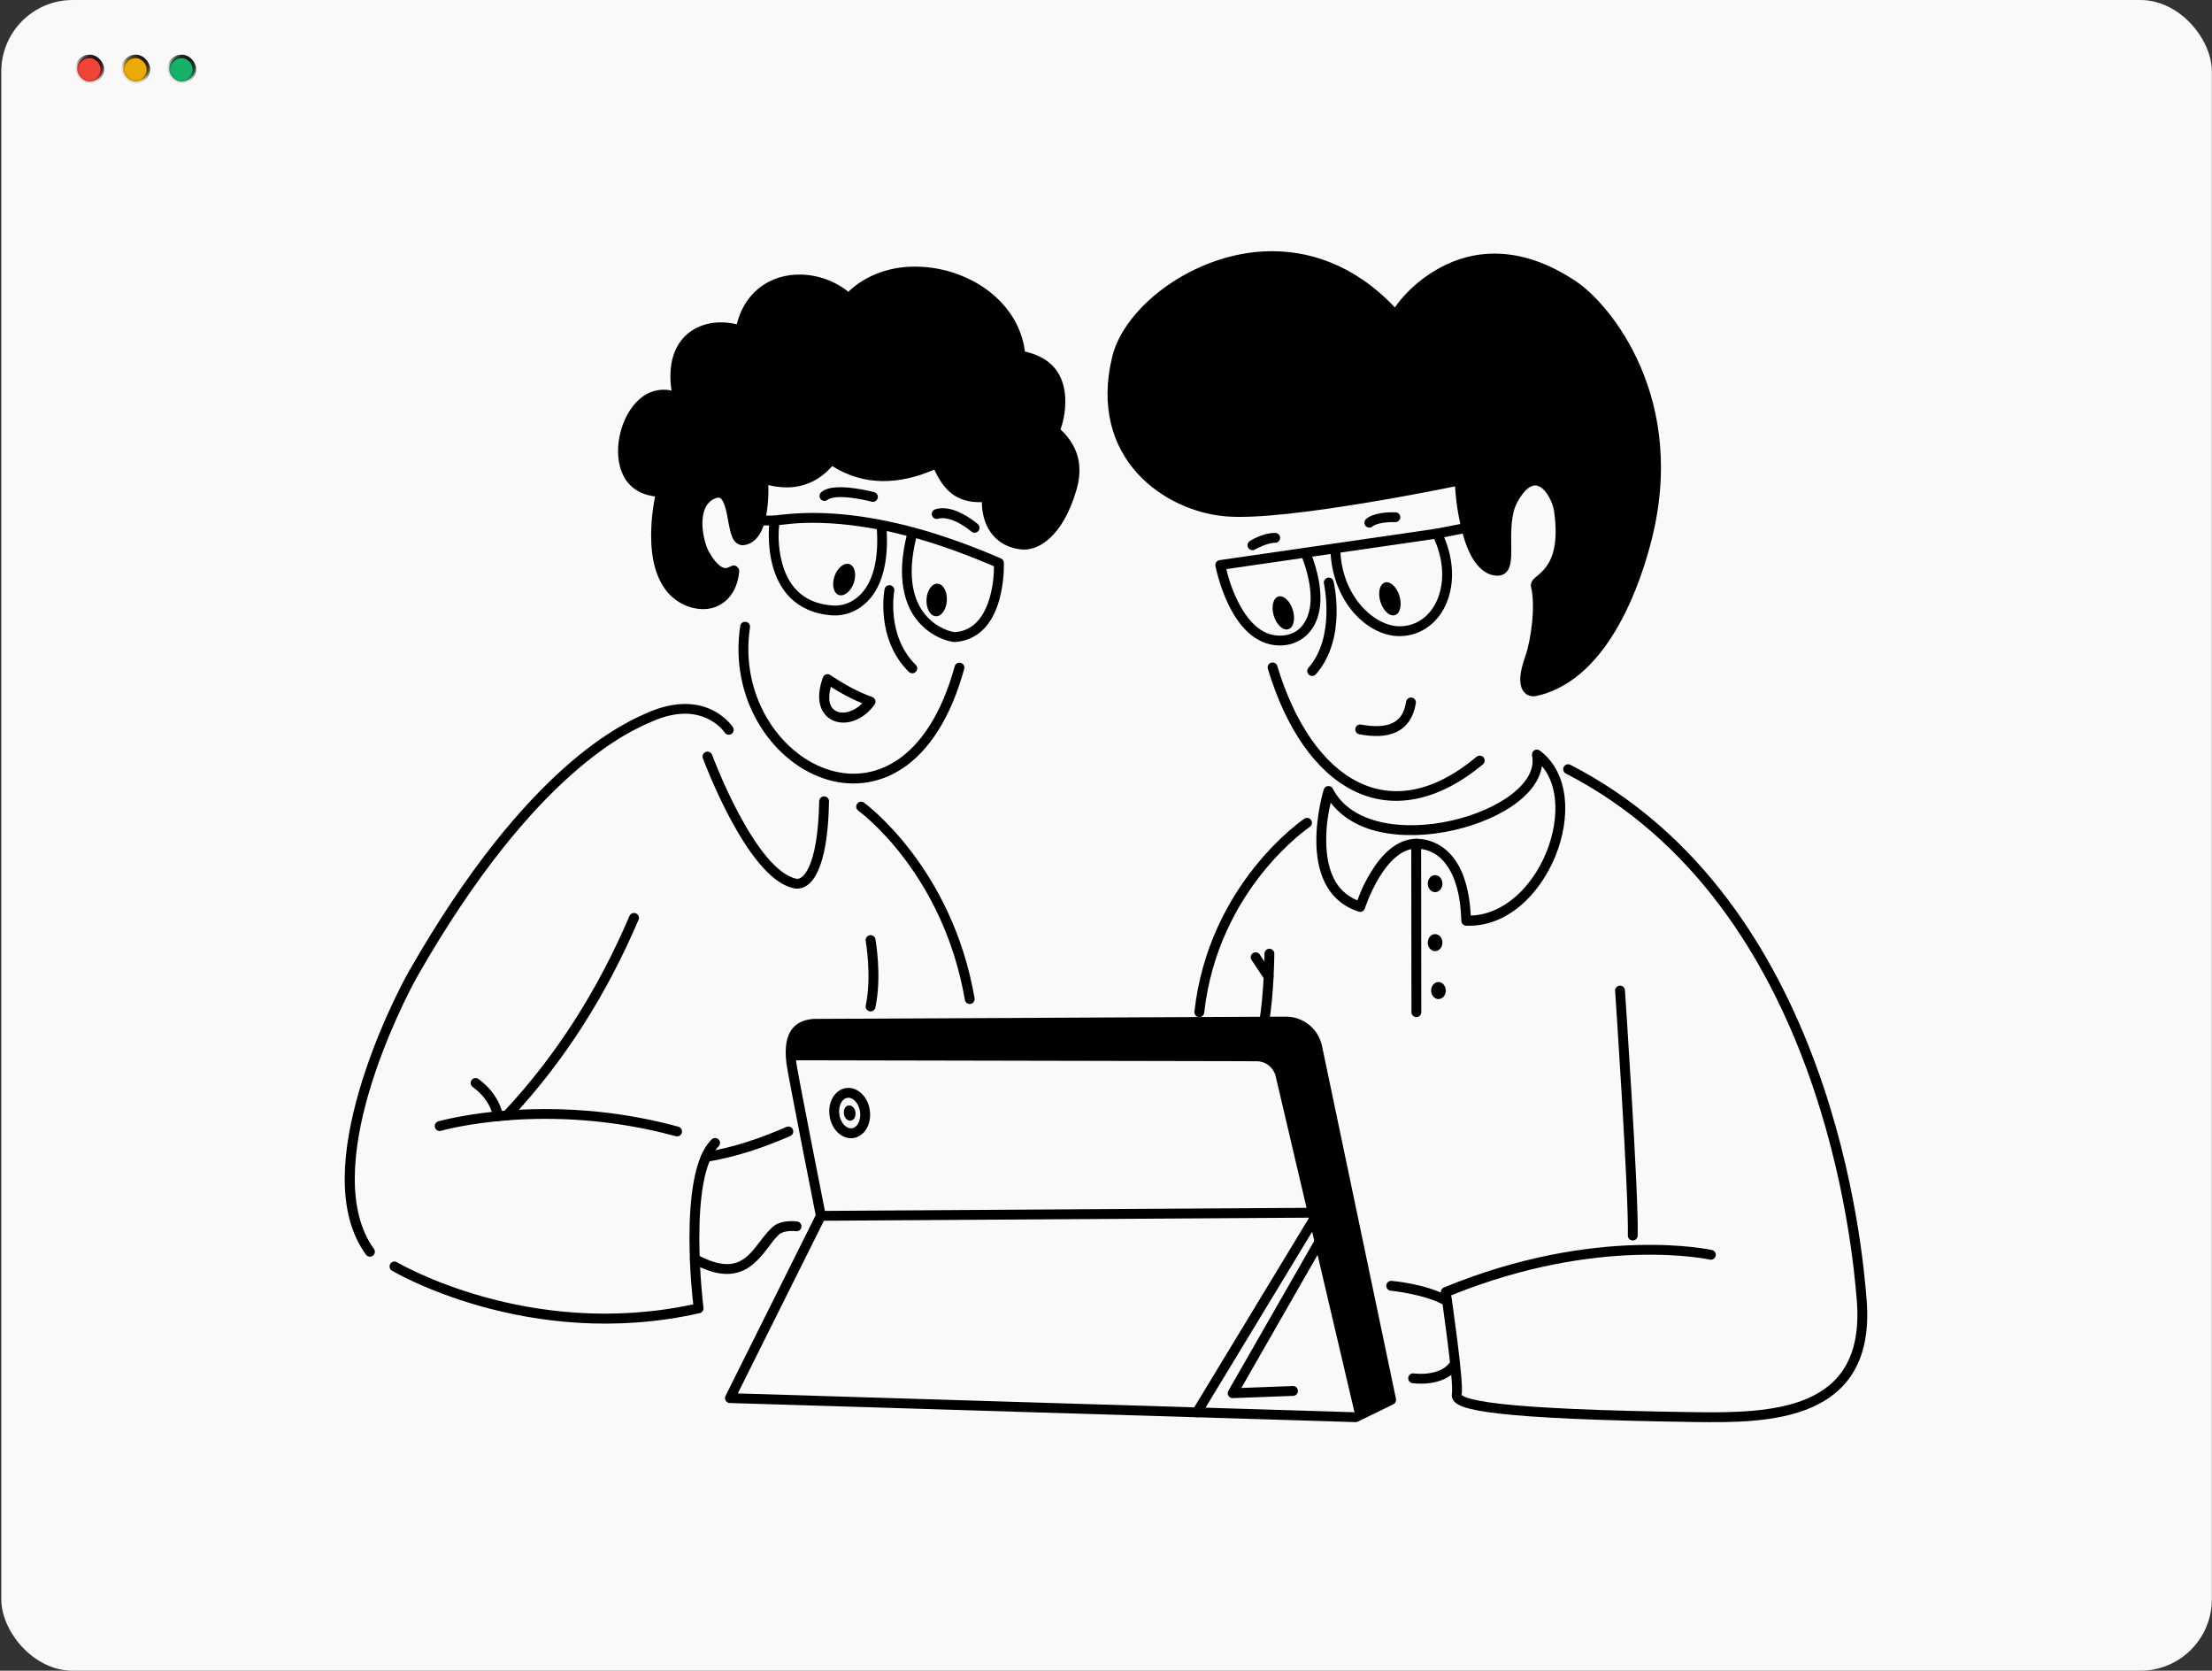 <svg width="641" height="484" viewBox="0 0 641 484" fill="none" xmlns="http://www.w3.org/2000/svg">
<rect x="0" y="0" width="641" height="484" fill="#333333" stroke="none"/>
<rect x="0.373" width="640.588" height="484" rx="20.706" fill="#F9F9F9"/>
<g clip-path="url(#clip0_669_2154)">
<path d="M258.005 169.547C257.821 169.512 257.632 169.513 257.448 169.551C257.265 169.589 257.09 169.663 256.935 169.768C256.78 169.873 256.648 170.008 256.545 170.165C256.442 170.321 256.37 170.496 256.335 170.68C256.335 170.68 253.538 184.964 263.366 194.639C263.636 194.905 264 195.052 264.379 195.049C264.757 195.046 265.118 194.892 265.383 194.622C265.649 194.352 265.796 193.988 265.793 193.61C265.789 193.232 265.636 192.87 265.366 192.605C256.743 184.115 259.138 171.215 259.138 171.215C259.209 170.844 259.129 170.459 258.917 170.146C258.704 169.834 258.377 169.618 258.005 169.547Z" fill="black"/>
<path d="M242.338 141.186C240.726 141.294 239.188 141.583 237.99 142.587C237.846 142.707 237.727 142.854 237.641 143.021C237.554 143.187 237.501 143.368 237.485 143.555C237.468 143.741 237.488 143.93 237.544 144.108C237.601 144.287 237.691 144.453 237.812 144.597C237.932 144.74 238.079 144.859 238.245 144.946C238.411 145.032 238.593 145.086 238.78 145.102C238.966 145.119 239.154 145.098 239.333 145.042C239.512 144.986 239.678 144.895 239.821 144.775C240.202 144.456 241.211 144.12 242.53 144.032C243.849 143.944 245.435 144.051 246.938 144.244C249.944 144.629 252.594 145.336 252.594 145.336C252.959 145.434 253.348 145.382 253.676 145.193C254.003 145.004 254.242 144.693 254.34 144.327C254.389 144.146 254.401 143.957 254.377 143.772C254.352 143.586 254.292 143.407 254.198 143.244C254.104 143.082 253.979 142.94 253.831 142.826C253.682 142.712 253.513 142.628 253.332 142.579C253.332 142.579 250.533 141.827 247.3 141.413C245.684 141.206 243.951 141.078 242.338 141.186Z" fill="black"/>
<path d="M273.274 147.225C272.527 147.225 271.771 147.317 271.016 147.548C270.836 147.603 270.67 147.692 270.525 147.812C270.381 147.931 270.261 148.077 270.173 148.243C270.085 148.408 270.03 148.589 270.012 148.776C269.994 148.962 270.013 149.15 270.068 149.329C270.123 149.509 270.212 149.675 270.331 149.82C270.451 149.964 270.597 150.084 270.762 150.172C270.928 150.26 271.109 150.315 271.296 150.333C271.482 150.351 271.67 150.332 271.85 150.277C273.584 149.746 276.022 150.517 278.022 151.614C280.023 152.712 281.477 153.981 281.477 153.981C281.618 154.104 281.782 154.199 281.96 154.259C282.137 154.318 282.325 154.343 282.512 154.33C282.699 154.318 282.882 154.268 283.05 154.185C283.218 154.102 283.368 153.986 283.491 153.845C283.74 153.561 283.865 153.189 283.84 152.812C283.815 152.435 283.642 152.083 283.357 151.833C283.357 151.833 281.698 150.376 279.395 149.112C277.668 148.164 275.516 147.239 273.274 147.225Z" fill="black"/>
<path d="M232.835 148.646C229.979 148.742 227.117 148.978 224.255 149.373C223.948 149.415 223.664 149.556 223.444 149.774C223.225 149.992 223.082 150.276 223.038 150.582C223.038 150.582 222.094 156.947 223.826 163.613C224.692 166.945 226.239 170.403 228.99 173.149C231.74 175.896 235.694 177.867 241.045 178.26C244.954 178.55 249.466 176.938 252.683 172.717C255.675 168.789 257.42 162.592 256.957 153.831C258.892 154.241 260.808 154.735 262.723 155.233C259.728 167.506 262.141 175.421 266.028 180.008C268.054 182.399 270.394 183.906 272.397 184.807C273.399 185.258 274.317 185.558 275.091 185.744C275.865 185.929 276.433 186.023 277.043 185.97C280.747 185.647 283.598 183.934 285.601 181.637C287.604 179.339 288.817 176.498 289.587 173.753C291.127 168.263 290.899 163.007 290.899 163.007C290.888 162.738 290.801 162.477 290.648 162.255C290.495 162.033 290.283 161.859 290.035 161.753C282.041 158.319 273.587 155.188 264.87 152.822C264.829 152.799 264.786 152.778 264.742 152.759C264.714 152.762 264.687 152.766 264.659 152.771C261.593 151.943 258.494 151.241 255.369 150.636C255.366 150.633 255.362 150.63 255.359 150.627C247.957 149.195 240.424 148.385 232.833 148.639L232.835 148.646ZM232.933 151.499C240.031 151.265 247.11 152.005 254.098 153.312C254.674 161.99 252.955 167.653 250.415 170.987C247.757 174.475 244.242 175.636 241.255 175.414C236.482 175.064 233.286 173.407 231.007 171.13C228.727 168.854 227.366 165.89 226.588 162.896C225.265 157.806 225.644 153.501 225.795 152.103C228.173 151.812 230.553 151.578 232.933 151.499ZM265.482 155.926C273.244 158.112 280.789 160.955 288.025 164.032C288.038 165.179 288.025 168.757 286.842 172.982C286.146 175.462 285.057 177.92 283.452 179.76C281.847 181.601 279.784 182.867 276.798 183.128C276.828 183.128 276.345 183.112 275.756 182.97C275.166 182.829 274.405 182.582 273.568 182.205C271.892 181.451 269.912 180.178 268.205 178.163C264.933 174.302 262.639 167.542 265.482 155.926Z" fill="black"/>
<path d="M263.606 77.271C257.011 77.584 250.679 79.917 245.834 84.523C240.865 80.509 233.999 78.677 227.654 79.929C221.248 81.194 215.508 85.786 213.503 93.948C208.382 92.706 203.017 93.492 199.178 96.764C195.359 100.019 193.451 105.674 194.601 113.137C191.157 112.41 187.919 113.383 185.474 115.477C182.5 118.026 180.494 121.942 179.603 126.067C178.711 130.193 178.926 134.572 180.791 138.075C182.437 141.164 185.57 143.342 189.851 143.809C189.507 145.421 188.935 148.406 188.742 152.759C188.482 158.618 189.043 165.779 192.914 170.913C195.787 174.724 200.541 176.885 205.003 176.391C209.464 175.897 213.49 172.366 214.198 165.788C214.22 165.588 214.249 165.383 214.164 165.034C214.08 164.682 213.654 164.067 213.117 163.901C212.58 163.734 212.271 163.862 212.078 163.926C211.886 163.99 211.769 164.051 211.657 164.106C211.209 164.327 210.864 164.51 210.44 164.556C210.016 164.601 209.518 164.567 208.677 163.956C207.837 163.345 206.704 162.1 205.406 159.799C204.592 158.358 203.552 154.886 203.548 151.685C203.548 148.483 204.416 145.753 206.875 144.548C207.644 144.172 208.115 144.138 208.395 144.188C208.675 144.237 208.877 144.356 209.158 144.708C209.72 145.412 210.259 147.064 210.639 148.915C211.018 150.766 211.296 152.789 211.8 154.478C212.052 155.323 212.345 156.099 212.885 156.78C213.424 157.461 214.407 158.021 215.411 157.937C217.756 157.742 219.453 156.096 220.467 154.157C221.481 152.218 222.002 149.891 222.306 147.618C222.712 144.579 222.698 142.149 222.648 140.515C230.138 142.372 236.488 140.392 241.161 135.013C250.392 140.836 260.509 140.452 270.748 136.048C272.015 138.746 273.53 141.234 275.776 142.98C278.021 144.725 280.964 145.619 284.529 145.458C284.529 146.784 284.641 148.616 285.399 150.875C286.621 154.52 289.745 158.542 296.028 159.18C300.828 159.66 307.941 155.533 311.9 142.053C312.598 139.684 313.138 136.667 312.558 133.425C312.02 130.419 310.412 127.262 307.309 124.406C307.729 123.244 308.955 119.611 308.666 114.948C308.497 112.208 307.734 109.263 305.756 106.785C303.932 104.502 301.041 102.738 297.003 101.844C295.552 90.443 286.604 82.296 276.146 78.961C272.103 77.672 267.81 77.076 263.606 77.276V77.271ZM263.793 80.128C267.62 79.948 271.551 80.485 275.278 81.673C285.217 84.843 293.444 92.496 294.339 103.113C294.365 103.428 294.495 103.726 294.709 103.959C294.922 104.192 295.207 104.347 295.519 104.401C299.597 105.107 302.013 106.667 303.527 108.562C305.04 110.457 305.674 112.78 305.819 115.119C306.108 119.798 304.374 124.288 304.374 124.288C304.263 124.567 304.244 124.873 304.317 125.163C304.391 125.454 304.554 125.713 304.784 125.906C307.947 128.549 309.278 131.289 309.749 133.923C310.22 136.557 309.786 139.124 309.162 141.244C305.419 153.991 299.122 156.618 296.314 156.338C291.069 155.806 289.095 152.927 288.101 149.965C287.108 147.003 287.394 144.106 287.394 144.106C287.416 143.891 287.389 143.674 287.316 143.471C287.242 143.267 287.123 143.083 286.967 142.933C286.812 142.783 286.625 142.669 286.419 142.602C286.214 142.535 285.995 142.515 285.781 142.544C282.022 143.056 279.525 142.278 277.524 140.724C275.524 139.169 274.01 136.706 272.745 133.735C272.67 133.56 272.56 133.401 272.423 133.268C272.285 133.136 272.123 133.032 271.945 132.963C271.766 132.895 271.576 132.863 271.385 132.869C271.195 132.875 271.007 132.92 270.833 133C260.352 137.852 250.799 138.25 241.757 132.062C241.456 131.855 241.088 131.772 240.727 131.829C240.367 131.886 240.042 132.079 239.819 132.368C235.265 138.283 229.636 140.081 221.615 137.428C221.393 137.355 221.156 137.337 220.925 137.377C220.694 137.417 220.476 137.513 220.291 137.657C220.106 137.801 219.96 137.989 219.864 138.203C219.769 138.417 219.728 138.651 219.745 138.885C219.745 138.885 220.033 143.066 219.475 147.238C219.196 149.324 218.69 151.391 217.937 152.831C217.184 154.272 216.375 154.99 215.173 155.09C215.122 155.09 215.267 155.189 215.121 155.004C214.974 154.82 214.734 154.331 214.534 153.66C214.133 152.318 213.838 150.308 213.434 148.338C213.03 146.368 212.573 144.409 211.387 142.923C210.794 142.18 209.933 141.558 208.894 141.374C207.855 141.189 206.75 141.428 205.619 141.981C201.868 143.82 200.691 147.922 200.695 151.685C200.695 155.448 201.72 159.072 202.922 161.198C204.349 163.727 205.681 165.301 206.999 166.26C208.318 167.219 209.672 167.506 210.748 167.389C210.839 167.38 210.845 167.342 210.932 167.328C209.941 171.463 207.558 173.237 204.69 173.555C201.399 173.919 197.446 172.186 195.193 169.197C192.035 165.01 191.346 158.435 191.593 152.885C191.839 147.336 192.938 142.923 192.938 142.923C192.99 142.712 192.994 142.491 192.948 142.278C192.903 142.065 192.809 141.866 192.674 141.695C192.539 141.524 192.367 141.386 192.17 141.291C191.974 141.197 191.758 141.149 191.541 141.151C187.17 141.188 184.743 139.422 183.312 136.734C181.88 134.046 181.612 130.28 182.392 126.67C183.172 123.059 184.991 119.648 187.331 117.644C189.671 115.639 192.345 114.901 195.705 116.379C195.948 116.485 196.215 116.522 196.477 116.485C196.739 116.448 196.986 116.339 197.19 116.17C197.394 116.001 197.547 115.779 197.631 115.528C197.716 115.277 197.729 115.007 197.669 114.749C195.815 106.793 197.711 101.764 201.029 98.936C204.348 96.108 209.361 95.418 214.106 96.971C214.3 97.034 214.505 97.055 214.707 97.032C214.91 97.01 215.105 96.944 215.28 96.84C215.455 96.735 215.606 96.595 215.722 96.427C215.838 96.26 215.916 96.07 215.953 95.869C217.418 87.784 222.389 83.877 228.207 82.729C234.026 81.58 240.702 83.447 244.968 87.38C245.244 87.634 245.608 87.77 245.983 87.757C246.358 87.745 246.712 87.585 246.971 87.313C251.328 82.719 257.416 80.428 263.795 80.128L263.793 80.128Z" fill="black"/>
<path fill-rule="evenodd" clip-rule="evenodd" d="M221.168 138.784C229.595 141.57 236.11 139.525 240.951 133.239C250.414 139.716 260.666 139.278 271.433 134.295C274.058 140.457 277.871 145.061 285.975 143.957C285.975 143.957 284.643 156.588 296.17 157.757C299.975 158.138 306.679 154.762 310.531 141.646C311.853 137.157 312.481 130.481 305.7 124.812C305.7 124.812 313.128 106 295.761 102.995C293.859 80.416 260.809 70.649 245.934 86.332C236.661 77.782 217.659 78.448 214.549 95.614C204.258 92.248 192.408 98.458 196.279 115.073C181.014 108.359 172.369 142.74 191.552 142.578C191.552 142.578 187.025 160.735 194.053 170.055C199.18 176.855 211.467 177.844 212.78 165.632C212.989 163.721 209.613 170.16 204.163 160.497C202.147 156.93 200.035 146.307 206.246 143.263C213.845 139.544 211.068 156.864 215.291 156.512C222.386 155.922 221.168 138.784 221.168 138.784Z" fill="black"/>
<path d="M220.226 149.359C219.848 149.359 219.485 149.51 219.217 149.777C218.95 150.045 218.799 150.408 218.799 150.786C218.799 151.164 218.95 151.527 219.217 151.795C219.485 152.062 219.848 152.213 220.226 152.213H224.45C224.828 152.213 225.191 152.062 225.459 151.795C225.726 151.527 225.877 151.164 225.877 150.786C225.877 150.408 225.726 150.045 225.459 149.777C225.191 149.51 224.828 149.359 224.45 149.359H220.226Z" fill="black"/>
<path fill-rule="evenodd" clip-rule="evenodd" d="M247.412 168.865C247.002 170.048 246.315 171.082 245.501 171.737C244.688 172.393 243.815 172.617 243.074 172.361C242.334 172.104 241.787 171.388 241.553 170.37C241.319 169.351 241.418 168.114 241.828 166.931C242.238 165.747 242.925 164.714 243.739 164.058C244.552 163.402 245.425 163.178 246.166 163.434C246.906 163.691 247.453 164.407 247.687 165.425C247.921 166.444 247.822 167.681 247.412 168.865Z" fill="black"/>
<path fill-rule="evenodd" clip-rule="evenodd" d="M274.387 173.968C274.319 175.219 273.943 176.401 273.342 177.256C272.742 178.111 271.964 178.567 271.182 178.525C270.399 178.483 269.676 177.946 269.17 177.031C268.664 176.117 268.418 174.901 268.485 173.65C268.553 172.399 268.928 171.216 269.529 170.362C270.13 169.507 270.907 169.05 271.69 169.093C272.472 169.135 273.196 169.672 273.702 170.586C274.207 171.501 274.454 172.717 274.387 173.968Z" fill="black"/>
<path d="M239.364 195.377C239.158 195.444 238.97 195.558 238.814 195.709C238.659 195.86 238.54 196.044 238.467 196.248C237.291 199.512 237.097 202.246 237.735 204.436C238.373 206.627 239.919 208.207 241.799 208.891C245.56 210.259 250.346 208.441 253.44 204.094C253.569 203.914 253.654 203.707 253.688 203.489C253.722 203.271 253.705 203.047 253.639 202.836C253.572 202.626 253.458 202.433 253.304 202.274C253.15 202.116 252.962 201.995 252.753 201.921C248.61 200.455 244.582 198.216 240.603 195.548C240.423 195.427 240.218 195.349 240.003 195.319C239.788 195.29 239.57 195.309 239.364 195.377ZM240.742 198.962C243.701 200.847 246.74 202.468 249.878 203.755C247.51 206.118 244.627 206.882 242.774 206.208C241.684 205.812 240.886 205.053 240.475 203.639C240.159 202.554 240.276 200.906 240.742 198.962Z" fill="black"/>
<path d="M216.131 180.143C215.758 180.087 215.377 180.181 215.072 180.405C214.768 180.63 214.565 180.966 214.508 181.339C211.362 202.159 223.266 220.07 238.326 225.395C245.855 228.058 254.237 227.501 261.64 222.533C269.043 217.565 275.42 208.301 279.408 193.781C279.508 193.417 279.459 193.027 279.272 192.698C279.085 192.369 278.775 192.128 278.41 192.028C278.045 191.928 277.656 191.976 277.327 192.164C276.998 192.351 276.757 192.661 276.657 193.025C272.793 207.095 266.718 215.688 260.05 220.163C253.382 224.637 246.075 225.11 239.277 222.706C225.681 217.898 214.377 201.291 217.328 181.767C217.384 181.393 217.29 181.012 217.066 180.707C216.842 180.403 216.505 180.2 216.131 180.143Z" fill="black"/>
<path d="M204.526 217.839C204.35 217.903 204.188 218.002 204.051 218.13C203.913 218.257 203.802 218.41 203.723 218.58C203.645 218.75 203.6 218.935 203.593 219.122C203.586 219.309 203.615 219.496 203.68 219.672C203.68 219.672 206.86 228.305 211.675 237.286C214.083 241.776 216.898 246.363 219.986 250.051C223.075 253.739 226.429 256.607 230.192 257.355C231.414 257.598 232.794 257.292 233.976 256.426C235.158 255.56 236.181 254.191 237.063 252.246C238.827 248.356 240.064 242.087 240.237 232.157C240.241 231.969 240.207 231.783 240.138 231.608C240.07 231.434 239.968 231.275 239.838 231.14C239.707 231.005 239.552 230.897 239.38 230.822C239.208 230.747 239.022 230.707 238.835 230.704C238.648 230.701 238.461 230.735 238.287 230.804C238.113 230.872 237.954 230.975 237.819 231.105C237.684 231.235 237.577 231.391 237.502 231.563C237.428 231.734 237.387 231.919 237.384 232.107C237.215 241.816 235.951 247.79 234.464 251.069C233.721 252.708 232.932 253.654 232.291 254.124C231.649 254.594 231.195 254.646 230.749 254.557C228.096 254.03 225.063 251.664 222.176 248.217C219.29 244.77 216.544 240.322 214.192 235.937C209.49 227.166 206.359 218.684 206.359 218.684C206.228 218.329 205.962 218.041 205.618 217.882C205.275 217.724 204.882 217.708 204.527 217.839H204.526Z" fill="black"/>
<path d="M250.372 232.525C250.065 232.303 249.683 232.213 249.31 232.274C248.936 232.334 248.602 232.541 248.381 232.848C248.16 233.155 248.07 233.537 248.13 233.91C248.191 234.284 248.397 234.618 248.704 234.839C248.704 234.839 273.198 252.454 279.603 289.665C279.635 289.85 279.703 290.027 279.803 290.186C279.903 290.344 280.033 290.481 280.186 290.59C280.34 290.698 280.513 290.775 280.696 290.816C280.879 290.857 281.068 290.862 281.253 290.83C281.625 290.765 281.957 290.556 282.175 290.247C282.393 289.938 282.48 289.555 282.415 289.182C275.829 250.916 250.372 232.525 250.372 232.525Z" fill="black"/>
<path d="M252.026 270.93C251.653 270.997 251.323 271.209 251.107 271.519C250.891 271.829 250.807 272.213 250.874 272.585C250.874 272.585 252.668 282.903 250.883 291.276C250.804 291.646 250.876 292.032 251.082 292.349C251.288 292.667 251.611 292.889 251.981 292.968C252.351 293.047 252.737 292.975 253.055 292.769C253.372 292.564 253.594 292.24 253.673 291.87C255.635 282.667 253.683 272.081 253.683 272.081C253.65 271.897 253.581 271.721 253.48 271.563C253.378 271.406 253.247 271.269 253.093 271.162C252.939 271.055 252.766 270.98 252.583 270.94C252.4 270.9 252.21 270.897 252.026 270.93Z" fill="black"/>
<path d="M157.611 321.287C139.113 321.346 127.015 324.851 127.015 324.851C126.651 324.957 126.345 325.202 126.162 325.533C125.98 325.864 125.936 326.255 126.041 326.618C126.147 326.981 126.392 327.288 126.723 327.47C127.054 327.653 127.445 327.696 127.808 327.591C127.808 327.591 158.006 318.838 195.836 329.157C196.017 329.206 196.205 329.22 196.391 329.196C196.577 329.172 196.757 329.112 196.919 329.019C197.082 328.926 197.224 328.802 197.339 328.654C197.454 328.506 197.538 328.337 197.587 328.156C197.687 327.791 197.638 327.402 197.45 327.073C197.263 326.745 196.953 326.504 196.588 326.404C182.114 322.456 168.71 321.251 157.611 321.287Z" fill="black"/>
<path d="M137.603 312.324C137.229 312.38 136.893 312.582 136.669 312.886C136.557 313.037 136.477 313.208 136.432 313.39C136.387 313.572 136.378 313.761 136.406 313.946C136.434 314.131 136.498 314.31 136.595 314.47C136.692 314.63 136.819 314.77 136.97 314.881C139.995 317.113 142.116 319.836 142.977 323.671C143.018 323.854 143.095 324.027 143.203 324.18C143.311 324.334 143.448 324.464 143.606 324.565C143.765 324.665 143.941 324.733 144.125 324.765C144.31 324.797 144.499 324.792 144.682 324.751C144.865 324.71 145.038 324.633 145.191 324.525C145.344 324.417 145.475 324.28 145.575 324.122C145.675 323.963 145.743 323.787 145.775 323.602C145.807 323.417 145.803 323.228 145.761 323.045C144.739 318.493 142.085 315.11 138.662 312.586C138.358 312.361 137.977 312.267 137.603 312.324Z" fill="black"/>
<path d="M184.285 264.601C184.113 264.528 183.928 264.489 183.74 264.487C183.553 264.485 183.367 264.52 183.193 264.59C183.019 264.659 182.861 264.763 182.727 264.894C182.593 265.025 182.486 265.181 182.413 265.354C173.302 286.667 161.293 305.728 145.867 322.164C145.739 322.3 145.639 322.461 145.572 322.636C145.506 322.812 145.475 322.999 145.481 323.186C145.487 323.373 145.53 323.557 145.607 323.728C145.685 323.899 145.795 324.053 145.931 324.181C146.207 324.44 146.575 324.578 146.953 324.566C147.331 324.554 147.688 324.392 147.947 324.116C163.621 307.416 175.81 288.055 185.035 266.474C185.184 266.126 185.188 265.734 185.048 265.382C184.907 265.031 184.633 264.75 184.285 264.601Z" fill="black"/>
<path d="M198.576 203.939C195.456 203.928 191.805 204.625 187.644 206.47C184.793 207.733 176.002 211.363 163.804 222.171C151.605 232.979 135.867 251.009 118.574 281.251C116.314 285.195 108.883 299.507 104.094 315.952C99.305 332.398 97.033 351.068 106.047 363.467C106.157 363.618 106.296 363.747 106.455 363.845C106.615 363.943 106.793 364.008 106.978 364.037C107.163 364.067 107.352 364.059 107.534 364.016C107.716 363.972 107.888 363.893 108.04 363.782C108.191 363.672 108.32 363.533 108.418 363.374C108.516 363.214 108.581 363.036 108.611 362.851C108.64 362.666 108.633 362.477 108.589 362.295C108.545 362.113 108.466 361.941 108.356 361.789C100.298 350.705 102.143 332.86 106.834 316.751C111.525 300.641 118.935 286.361 121.05 282.668C138.215 252.65 153.763 234.88 165.695 224.309C177.627 213.737 185.812 210.405 188.801 209.08C196.496 205.667 201.695 206.589 205.089 208.224C208.482 209.859 209.983 212.203 209.983 212.203C210.085 212.36 210.217 212.496 210.371 212.603C210.525 212.709 210.699 212.784 210.882 212.823C211.065 212.863 211.254 212.865 211.439 212.832C211.623 212.798 211.799 212.728 211.956 212.626C212.274 212.421 212.497 212.099 212.576 211.729C212.656 211.359 212.586 210.973 212.381 210.656C212.381 210.656 210.41 207.62 206.328 205.653C204.286 204.67 201.696 203.951 198.576 203.94V203.939Z" fill="black"/>
<path d="M207.228 329.674C207.041 329.673 206.855 329.71 206.682 329.781C206.508 329.852 206.35 329.957 206.218 330.09C203.433 332.866 201.937 337.303 201.013 342.381C200.088 347.459 199.794 353.219 199.798 358.663C199.807 368.371 200.683 376.085 200.894 377.863C152.88 388.156 115.044 365.664 115.044 365.664C114.72 365.471 114.332 365.414 113.965 365.507C113.599 365.599 113.284 365.834 113.09 366.158C112.896 366.483 112.84 366.872 112.932 367.239C113.025 367.605 113.26 367.92 113.584 368.114C113.584 368.114 153 391.636 202.755 380.417C203.101 380.339 203.406 380.135 203.61 379.844C203.813 379.553 203.901 379.197 203.857 378.845C203.857 378.845 202.658 369.336 202.651 358.661C202.651 353.323 202.946 347.699 203.821 342.892C204.696 338.085 206.205 334.132 208.233 332.111C208.501 331.843 208.651 331.48 208.651 331.102C208.651 330.724 208.501 330.361 208.233 330.093C207.966 329.826 207.604 329.675 207.226 329.674H207.228Z" fill="black"/>
<path d="M227.883 326.473C220.131 329.855 212.311 332.465 204.353 333.753C203.979 333.814 203.645 334.02 203.424 334.327C203.203 334.634 203.113 335.016 203.173 335.389C203.234 335.763 203.44 336.097 203.747 336.318C204.054 336.539 204.436 336.63 204.81 336.569C213.077 335.232 221.12 332.536 229.023 329.089C229.195 329.014 229.35 328.906 229.48 328.771C229.61 328.636 229.713 328.477 229.781 328.302C229.849 328.128 229.883 327.942 229.879 327.754C229.876 327.567 229.835 327.382 229.761 327.211C229.686 327.039 229.578 326.884 229.443 326.754C229.308 326.624 229.149 326.521 228.974 326.453C228.8 326.384 228.614 326.351 228.426 326.354C228.239 326.358 228.054 326.398 227.883 326.473Z" fill="black"/>
<path d="M228.479 353.792C227.064 353.894 225.254 354.216 223.833 355.505C220.849 358.212 218.836 362.232 215.918 364.423C214.459 365.519 212.853 366.204 210.674 366.205C208.495 366.205 205.69 365.475 202.031 363.478C201.699 363.296 201.308 363.255 200.945 363.361C200.582 363.468 200.276 363.714 200.095 364.046C200.005 364.211 199.948 364.391 199.928 364.578C199.908 364.764 199.925 364.953 199.978 365.133C200.03 365.313 200.118 365.48 200.236 365.626C200.353 365.772 200.499 365.894 200.663 365.984C204.603 368.133 207.865 369.058 210.676 369.058C213.486 369.057 215.795 368.085 217.632 366.704C221.308 363.943 223.418 359.732 225.75 357.617C226.384 357.042 227.593 356.717 228.685 356.638C229.776 356.559 230.628 356.679 230.628 356.679C231.002 356.733 231.383 356.635 231.685 356.408C231.988 356.182 232.188 355.844 232.242 355.47C232.296 355.095 232.199 354.715 231.972 354.412C231.745 354.11 231.407 353.909 231.033 353.855C231.033 353.855 229.893 353.69 228.479 353.792Z" fill="black"/>
<path d="M384.723 167.372C384.54 167.415 384.368 167.493 384.216 167.602C384.063 167.712 383.934 167.85 383.835 168.009C383.736 168.168 383.67 168.345 383.64 168.53C383.609 168.715 383.616 168.904 383.658 169.087C383.658 169.087 387.067 184.486 379.174 193.451C379.05 193.591 378.956 193.755 378.895 193.932C378.835 194.109 378.809 194.297 378.821 194.484C378.833 194.671 378.882 194.854 378.964 195.022C379.047 195.19 379.162 195.34 379.302 195.464C379.443 195.588 379.607 195.683 379.784 195.744C379.961 195.804 380.149 195.829 380.336 195.817C380.523 195.805 380.706 195.757 380.874 195.674C381.042 195.592 381.192 195.477 381.316 195.336C390.505 184.899 386.437 168.435 386.437 168.435C386.351 168.066 386.122 167.748 385.8 167.548C385.479 167.349 385.091 167.286 384.723 167.372Z" fill="black"/>
<path d="M369.548 154.391C365.826 154.332 362.19 156.739 362.19 156.739C362.031 156.837 361.891 156.965 361.781 157.117C361.671 157.268 361.592 157.44 361.548 157.622C361.504 157.805 361.497 157.994 361.526 158.179C361.556 158.364 361.621 158.541 361.719 158.701C361.816 158.861 361.944 159 362.096 159.11C362.247 159.221 362.419 159.3 362.601 159.344C362.784 159.388 362.973 159.396 363.158 159.367C363.343 159.338 363.52 159.272 363.68 159.175C363.68 159.175 367.196 157.206 369.504 157.243C369.882 157.249 370.247 157.104 370.518 156.841C370.79 156.578 370.946 156.218 370.953 155.84C370.956 155.653 370.922 155.467 370.853 155.293C370.784 155.118 370.681 154.96 370.55 154.825C370.42 154.69 370.265 154.583 370.093 154.508C369.921 154.434 369.736 154.394 369.548 154.391Z" fill="black"/>
<path d="M404.372 148.399C401.247 148.339 399.187 148.755 397.852 149.241C397.185 149.484 396.7 149.745 396.363 149.969C396.025 150.192 395.759 150.463 395.759 150.463C395.633 150.601 395.535 150.763 395.471 150.94C395.408 151.116 395.379 151.303 395.388 151.49C395.396 151.677 395.442 151.861 395.521 152.03C395.601 152.2 395.714 152.352 395.852 152.478C395.991 152.604 396.153 152.702 396.329 152.766C396.505 152.829 396.692 152.857 396.879 152.848C397.067 152.839 397.25 152.794 397.419 152.714C397.589 152.634 397.742 152.522 397.868 152.383C397.868 152.383 397.796 152.44 397.938 152.346C398.08 152.252 398.359 152.093 398.827 151.923C399.765 151.581 401.471 151.198 404.318 151.252C404.697 151.259 405.062 151.116 405.334 150.853C405.606 150.591 405.764 150.231 405.771 149.853C405.775 149.666 405.741 149.48 405.673 149.305C405.605 149.131 405.503 148.971 405.373 148.836C405.243 148.701 405.088 148.593 404.916 148.518C404.744 148.443 404.56 148.403 404.372 148.399Z" fill="black"/>
<path d="M424.623 151.516L416.203 153.164L353.41 162.271C353.219 162.299 353.036 162.365 352.872 162.465C352.708 162.565 352.566 162.698 352.454 162.854C352.343 163.011 352.264 163.188 352.222 163.376C352.181 163.564 352.178 163.758 352.213 163.947C352.213 163.947 353.269 169.605 356.064 175.3C357.462 178.148 359.296 181.033 361.743 183.256C364.19 185.48 367.315 187.028 371.023 186.994C375.709 186.951 379.825 184.234 381.621 179.447C383.289 174.999 382.99 168.842 380.248 161.263L416.647 155.984C416.67 155.98 416.694 155.975 416.717 155.97L425.171 154.317C425.355 154.281 425.53 154.209 425.687 154.106C425.843 154.002 425.978 153.869 426.082 153.713C426.187 153.558 426.26 153.383 426.297 153.199C426.334 153.015 426.335 152.826 426.299 152.642C426.263 152.458 426.191 152.282 426.087 152.126C425.983 151.97 425.85 151.836 425.694 151.731C425.538 151.627 425.364 151.554 425.18 151.517C424.996 151.48 424.807 151.48 424.623 151.516ZM377.385 161.677C380.171 169.104 380.32 174.788 378.949 178.443C377.511 182.278 374.662 184.107 370.997 184.141C368.081 184.168 365.718 183.013 363.662 181.144C361.605 179.276 359.921 176.682 358.626 174.043C356.599 169.913 355.746 166.488 355.379 164.868L377.385 161.677Z" fill="black"/>
<path d="M416.903 153.221C416.726 153.161 416.538 153.136 416.351 153.148C416.164 153.16 415.981 153.209 415.813 153.292C415.473 153.459 415.215 153.754 415.093 154.112C414.971 154.47 414.996 154.862 415.163 155.201C418.519 162.027 418.583 168.669 416.586 173.517C414.588 178.365 410.666 181.413 405.567 181.43C398.34 181.455 388.604 172.763 388.386 158.82C388.383 158.632 388.343 158.448 388.269 158.276C388.194 158.104 388.087 157.948 387.952 157.818C387.818 157.687 387.659 157.585 387.484 157.516C387.31 157.447 387.124 157.413 386.937 157.416C386.75 157.418 386.565 157.458 386.393 157.533C386.221 157.607 386.065 157.714 385.935 157.849C385.804 157.984 385.701 158.143 385.632 158.317C385.564 158.491 385.53 158.677 385.533 158.864C385.771 174.101 396.18 184.316 405.578 184.283C411.843 184.262 416.87 180.315 419.223 174.604C421.577 168.892 421.395 161.411 417.722 153.942C417.556 153.603 417.261 153.344 416.903 153.221Z" fill="black"/>
<path fill-rule="evenodd" clip-rule="evenodd" d="M374.638 176.708C374.828 177.329 374.945 177.967 374.983 178.584C375.02 179.2 374.977 179.785 374.855 180.303C374.734 180.821 374.537 181.262 374.276 181.602C374.014 181.943 373.693 182.175 373.331 182.286C372.969 182.397 372.573 182.384 372.166 182.248C371.759 182.113 371.348 181.857 370.957 181.496C370.567 181.135 370.204 180.675 369.889 180.143C369.575 179.611 369.315 179.017 369.125 178.396C368.935 177.774 368.817 177.137 368.78 176.52C368.742 175.903 368.786 175.319 368.907 174.801C369.029 174.283 369.226 173.841 369.487 173.501C369.749 173.161 370.069 172.928 370.431 172.817C370.793 172.707 371.19 172.719 371.597 172.855C372.004 172.99 372.414 173.246 372.805 173.607C373.196 173.969 373.559 174.428 373.873 174.96C374.187 175.492 374.447 176.086 374.638 176.708Z" fill="black"/>
<path fill-rule="evenodd" clip-rule="evenodd" d="M405.531 172.628C405.721 173.25 405.838 173.887 405.876 174.504C405.913 175.121 405.87 175.705 405.748 176.223C405.627 176.741 405.43 177.183 405.168 177.523C404.907 177.863 404.586 178.096 404.224 178.207C403.862 178.317 403.466 178.305 403.059 178.169C402.652 178.034 402.241 177.778 401.851 177.417C401.46 177.055 401.097 176.596 400.783 176.064C400.468 175.532 400.208 174.938 400.018 174.316C399.827 173.695 399.71 173.057 399.673 172.44C399.636 171.824 399.679 171.239 399.8 170.721C399.922 170.203 400.119 169.762 400.38 169.422C400.642 169.081 400.963 168.849 401.325 168.738C401.687 168.627 402.082 168.64 402.49 168.776C402.897 168.911 403.308 169.167 403.698 169.528C404.089 169.889 404.452 170.349 404.766 170.881C405.081 171.413 405.34 172.007 405.531 172.628Z" fill="black"/>
<path d="M366.286 72.827C361.942 73.049 357.71 73.858 353.705 75.12C337.682 80.167 325.041 92.15 322.317 103.293C318.719 118.001 322.559 129.351 329.501 137.031C336.443 144.711 346.341 148.795 354.99 149.573C364.076 150.389 380.948 148.106 395.768 145.668C409.73 143.371 420.297 141.17 421.642 140.892C421.758 142.772 422.084 147.117 423.317 152.447C424.087 155.773 425.162 159.143 426.783 161.833C428.404 164.522 430.738 166.654 433.825 166.781C434.763 166.819 435.715 166.511 436.368 165.903C437.022 165.295 437.36 164.513 437.568 163.709C437.985 162.101 437.952 160.222 437.927 158.127C437.876 153.938 437.802 148.991 439.675 145.52C441.108 142.857 442.498 141.507 443.568 140.978C444.639 140.449 445.416 140.554 446.325 141.071C448.144 142.104 449.955 145.404 450.341 148.091C451.651 157.207 449.914 161.648 448.069 164.177C447.147 165.442 446.174 166.238 445.35 166.927C444.938 167.271 444.557 167.574 444.202 168.01C443.846 168.445 443.479 169.236 443.67 170.023C443.67 170.026 443.67 170.029 443.67 170.033C445.008 175.433 443.711 185.296 441.988 190.187C440.482 194.473 440.194 197.21 440.899 199.2C441.252 200.195 441.946 200.991 442.783 201.381C443.619 201.771 444.503 201.775 445.279 201.602C456.323 199.166 463.962 190.213 469.119 181.024C474.277 171.834 477.019 162.272 478.14 158.178C483.969 136.882 481.022 119.277 475.413 106.255C469.803 93.233 461.653 84.813 456.699 81.499C440.154 70.429 426.506 72.531 417.302 77.554C409.46 81.834 405.448 87.285 404.21 89.06C392.432 76.598 378.892 72.19 366.28 72.834L366.286 72.827ZM366.414 75.642C378.647 74.963 391.753 79.248 403.283 92.115C403.43 92.278 403.613 92.406 403.817 92.487C404.022 92.568 404.242 92.601 404.461 92.583C404.681 92.565 404.893 92.497 405.081 92.383C405.27 92.27 405.429 92.114 405.548 91.929C405.548 91.929 410.186 84.684 418.675 80.052C427.164 75.419 439.299 73.28 455.119 83.865C459.391 86.724 467.414 94.876 472.799 107.376C478.184 119.877 481.054 136.744 475.394 157.419C474.289 161.457 471.59 170.793 466.636 179.621C461.681 188.449 454.537 196.635 444.668 198.811C444.355 198.881 444.127 198.85 443.997 198.79C443.868 198.73 443.746 198.659 443.598 198.242C443.302 197.407 443.284 195.127 444.688 191.129C446.601 185.699 447.972 176.241 446.5 169.739C446.607 169.624 446.827 169.416 447.187 169.115C447.99 168.444 449.23 167.437 450.382 165.857C452.686 162.697 454.553 157.293 453.172 147.682C452.674 144.215 450.851 140.357 447.74 138.59C446.185 137.706 444.173 137.5 442.313 138.419C440.452 139.337 438.77 141.193 437.169 144.166C434.773 148.607 435.031 154.022 435.081 158.163C435.106 160.234 435.066 162.012 434.812 162.994C434.685 163.486 434.52 163.732 434.431 163.815C434.342 163.898 434.307 163.945 433.948 163.931C432.094 163.853 430.589 162.613 429.232 160.36C427.874 158.107 426.831 154.965 426.1 151.804C424.637 145.483 424.367 139.143 424.367 139.143C424.358 138.936 424.304 138.734 424.21 138.55C424.115 138.366 423.982 138.205 423.819 138.078C423.656 137.951 423.467 137.86 423.266 137.813C423.064 137.766 422.855 137.764 422.652 137.806C422.652 137.806 410.06 140.428 395.309 142.855C380.557 145.281 363.52 147.475 355.248 146.731C347.302 146.016 337.988 142.163 331.62 135.118C325.252 128.073 321.682 117.91 325.093 103.972C327.429 94.411 339.392 82.623 354.567 77.843C358.36 76.648 362.34 75.87 366.418 75.644L366.414 75.642Z" fill="black"/>
<path fill-rule="evenodd" clip-rule="evenodd" d="M422.938 139.202C422.938 139.202 372.475 149.711 355.117 148.152C338.521 146.658 316.694 132.278 323.703 103.632C328.763 82.927 372.912 56.087 404.345 91.163C404.345 91.163 423.547 61.023 455.912 82.68C465.138 88.852 488.258 115.824 476.769 157.795C474.544 165.927 465.889 195.591 444.975 200.204C442.797 200.689 440.429 198.939 443.339 190.655C445.175 185.443 446.535 175.638 445.06 169.684C444.547 167.572 454.448 166.612 451.756 147.885C450.872 141.732 444.49 133.572 438.422 144.842C434.152 152.755 439.088 165.566 433.885 165.356C424.004 164.947 422.938 139.202 422.938 139.202Z" fill="black"/>
<path d="M409.109 202.086C408.736 202.026 408.354 202.117 408.048 202.338C407.741 202.559 407.535 202.893 407.474 203.266C406.913 206.735 405.536 208.509 403.419 209.5C401.303 210.491 398.213 210.608 394.418 209.909C394.233 209.875 394.044 209.878 393.861 209.917C393.678 209.956 393.504 210.031 393.35 210.138C393.196 210.244 393.064 210.38 392.962 210.537C392.86 210.695 392.791 210.87 392.757 211.055C392.689 211.427 392.771 211.811 392.985 212.122C393.2 212.433 393.529 212.647 393.901 212.715C398.009 213.472 401.666 213.471 404.629 212.084C407.591 210.697 409.625 207.834 410.29 203.723C410.32 203.538 410.314 203.349 410.27 203.166C410.227 202.984 410.148 202.812 410.039 202.66C409.929 202.508 409.791 202.379 409.631 202.281C409.471 202.182 409.294 202.116 409.109 202.086Z" fill="black"/>
<path d="M368.352 191.981C367.99 192.091 367.686 192.34 367.507 192.673C367.329 193.006 367.29 193.397 367.399 193.759C372.611 211.009 381.223 223.576 392.199 229.053C403.176 234.53 416.364 232.565 429.72 221.424C429.864 221.304 429.984 221.157 430.071 220.991C430.158 220.825 430.211 220.643 430.228 220.457C430.245 220.27 430.225 220.082 430.169 219.903C430.113 219.724 430.023 219.558 429.903 219.414C429.782 219.27 429.635 219.151 429.469 219.065C429.303 218.978 429.121 218.924 428.935 218.908C428.748 218.891 428.56 218.911 428.381 218.967C428.202 219.023 428.036 219.114 427.893 219.234C415.104 229.901 403.412 231.459 393.474 226.501C383.536 221.542 375.201 209.714 370.132 192.934C370.077 192.755 369.988 192.588 369.87 192.443C369.751 192.298 369.604 192.177 369.439 192.089C369.274 192 369.093 191.946 368.906 191.927C368.72 191.909 368.531 191.927 368.352 191.981Z" fill="black"/>
<path d="M444.59 217.374C444.346 217.529 444.155 217.755 444.043 218.021C443.93 218.287 443.901 218.581 443.959 218.864C444.749 222.731 442.589 226.53 438.247 229.948C433.904 233.366 427.496 236.179 420.616 237.73C413.737 239.28 406.386 239.575 400.163 238.151C393.94 236.728 388.916 233.662 386.229 228.479C386.099 228.227 385.896 228.02 385.648 227.884C385.4 227.748 385.117 227.689 384.835 227.714C384.552 227.739 384.285 227.848 384.065 228.026C383.844 228.205 383.682 228.444 383.599 228.715C383.599 228.715 381.381 235.856 381.457 243.821C381.495 247.803 382.097 252.028 383.933 255.726C385.769 259.423 388.921 262.563 393.726 264.096C393.905 264.153 394.093 264.174 394.279 264.158C394.466 264.142 394.648 264.09 394.815 264.004C394.981 263.918 395.129 263.8 395.25 263.656C395.371 263.513 395.462 263.348 395.519 263.169C395.519 263.169 396.97 258.626 399.683 254.173C401.04 251.946 402.709 249.764 404.584 248.217C406.458 246.671 408.473 245.768 410.719 245.855C414.009 245.977 416.967 247.434 419.301 250.734C421.635 254.035 423.284 259.263 423.47 266.776C423.479 267.138 423.625 267.483 423.879 267.741C424.133 267.999 424.475 268.151 424.837 268.166C436.717 268.661 446.236 259.055 450.733 248.002C452.982 242.475 454.013 236.53 453.421 231.094C452.829 225.658 450.564 220.68 446.206 217.434C445.974 217.261 445.696 217.163 445.407 217.153C445.118 217.142 444.832 217.22 444.588 217.375L444.59 217.374ZM446.823 221.922C448.967 224.462 450.186 227.719 450.586 231.403C451.115 236.256 450.186 241.783 448.094 246.926C444.082 256.785 435.916 264.942 426.211 265.235C425.843 258.126 424.23 252.76 421.632 249.087C418.85 245.153 414.938 243.157 410.829 243.003C407.741 242.885 405.011 244.168 402.771 246.016C400.53 247.864 398.711 250.285 397.248 252.687C395.033 256.322 393.904 259.287 393.349 260.843C390.031 259.456 387.874 257.241 386.491 254.457C384.934 251.322 384.348 247.501 384.312 243.793C384.265 238.928 385.004 235.137 385.616 232.541C388.962 236.891 393.894 239.643 399.529 240.932C406.305 242.482 414.019 242.142 421.244 240.514C428.469 238.886 435.204 235.975 440.013 232.19C443.688 229.298 446.27 225.761 446.825 221.922H446.823Z" fill="black"/>
<path d="M410.383 242.992C410.196 242.992 410.011 243.03 409.838 243.102C409.665 243.173 409.507 243.279 409.375 243.411C409.243 243.544 409.138 243.701 409.066 243.875C408.995 244.048 408.958 244.233 408.958 244.421L409.015 293.23C409.015 293.417 409.052 293.603 409.124 293.776C409.196 293.949 409.301 294.106 409.434 294.238C409.566 294.371 409.724 294.475 409.897 294.547C410.07 294.618 410.256 294.655 410.443 294.655C410.822 294.654 411.184 294.504 411.451 294.236C411.719 293.968 411.868 293.605 411.868 293.226L411.812 244.417C411.811 244.039 411.66 243.676 411.392 243.409C411.124 243.142 410.762 242.992 410.383 242.992Z" fill="black"/>
<path fill-rule="evenodd" clip-rule="evenodd" d="M417.986 255.984C417.986 256.638 417.763 257.266 417.365 257.729C416.967 258.192 416.427 258.452 415.864 258.452C415.302 258.452 414.762 258.192 414.364 257.729C413.966 257.266 413.742 256.638 413.742 255.984C413.742 255.329 413.966 254.701 414.364 254.238C414.762 253.775 415.302 253.515 415.864 253.515C416.427 253.515 416.967 253.775 417.365 254.238C417.763 254.701 417.986 255.329 417.986 255.984Z" fill="black"/>
<path fill-rule="evenodd" clip-rule="evenodd" d="M417.986 273.074C417.986 273.398 417.931 273.719 417.824 274.018C417.718 274.318 417.562 274.59 417.365 274.819C417.168 275.048 416.933 275.23 416.676 275.354C416.419 275.478 416.143 275.542 415.864 275.542C415.586 275.542 415.31 275.478 415.052 275.354C414.795 275.23 414.561 275.048 414.364 274.819C414.167 274.59 414.011 274.318 413.904 274.018C413.797 273.719 413.742 273.398 413.742 273.074C413.742 272.419 413.966 271.791 414.364 271.328C414.762 270.865 415.302 270.605 415.864 270.605C416.427 270.605 416.967 270.865 417.365 271.328C417.763 271.791 417.986 272.419 417.986 273.074Z" fill="black"/>
<path fill-rule="evenodd" clip-rule="evenodd" d="M418.962 286.962C418.962 287.286 418.907 287.607 418.8 287.906C418.694 288.206 418.538 288.478 418.341 288.707C418.144 288.936 417.909 289.118 417.652 289.242C417.394 289.366 417.119 289.43 416.84 289.43C416.561 289.43 416.286 289.366 416.028 289.242C415.771 289.118 415.537 288.936 415.34 288.707C415.143 288.478 414.986 288.206 414.88 287.906C414.773 287.607 414.718 287.286 414.718 286.962C414.718 286.307 414.942 285.679 415.34 285.216C415.738 284.753 416.277 284.493 416.84 284.493C417.403 284.493 417.943 284.753 418.341 285.216C418.738 285.679 418.962 286.307 418.962 286.962Z" fill="black"/>
<path d="M377.967 237.185C377.967 237.185 350.301 255.73 346.121 293.07C346.079 293.446 346.188 293.823 346.423 294.118C346.659 294.413 347.003 294.603 347.378 294.645C347.754 294.688 348.131 294.579 348.427 294.343C348.723 294.107 348.913 293.764 348.955 293.388C352.992 257.324 379.555 239.556 379.555 239.556C379.869 239.345 380.087 239.018 380.161 238.647C380.234 238.276 380.157 237.892 379.947 237.577C379.843 237.421 379.709 237.288 379.553 237.184C379.397 237.08 379.222 237.007 379.038 236.971C378.854 236.934 378.665 236.935 378.481 236.971C378.297 237.008 378.122 237.081 377.967 237.185Z" fill="black"/>
<path d="M469.359 285.538C468.982 285.563 468.631 285.738 468.382 286.023C468.133 286.308 468.008 286.68 468.033 287.057C468.033 287.057 469.041 301.913 470.006 318.207C470.971 334.501 471.884 352.364 471.72 357.888C471.709 358.266 471.849 358.633 472.109 358.908C472.368 359.184 472.726 359.344 473.104 359.356C473.482 359.367 473.849 359.227 474.124 358.967C474.4 358.708 474.561 358.35 474.572 357.972C474.75 351.969 473.819 334.347 472.853 318.038C471.888 301.729 470.879 286.864 470.879 286.864C470.853 286.487 470.678 286.135 470.394 285.886C470.109 285.637 469.737 285.512 469.359 285.538Z" fill="black"/>
<path d="M455.072 221.561C454.906 221.475 454.724 221.423 454.537 221.408C454.35 221.392 454.162 221.414 453.983 221.471C453.805 221.528 453.639 221.62 453.496 221.741C453.353 221.863 453.235 222.011 453.15 222.178C452.977 222.514 452.945 222.906 453.06 223.266C453.176 223.626 453.43 223.926 453.767 224.099C528.529 262.547 536.968 363.07 538.07 376.743C538.736 384.996 537.448 391.05 534.913 395.539C532.378 400.028 528.575 403.025 523.918 405.074C514.603 409.173 501.915 409.254 490.866 409.098C462.211 408.684 444.868 407.824 434.871 406.692C429.873 406.126 426.697 405.474 424.985 404.857C424.132 404.549 423.664 404.236 423.538 404.112C423.673 403.423 423.674 402.747 423.639 401.762C423.601 400.695 423.506 399.383 423.373 397.904C423.107 394.945 422.686 391.32 422.242 387.795C421.429 381.342 420.678 376.242 420.533 375.251C463.588 357.822 495.471 364.906 495.471 364.906C495.654 364.947 495.843 364.951 496.028 364.919C496.212 364.887 496.389 364.818 496.547 364.718C496.705 364.617 496.842 364.486 496.949 364.333C497.057 364.179 497.134 364.006 497.174 363.823C497.257 363.454 497.189 363.067 496.987 362.748C496.784 362.428 496.462 362.202 496.093 362.12C496.093 362.12 462.725 354.704 418.419 372.979C418.125 373.1 417.879 373.317 417.722 373.593C417.565 373.87 417.505 374.191 417.551 374.506C417.551 374.506 418.527 381.138 419.411 388.152C419.852 391.658 420.27 395.26 420.531 398.158C420.661 399.608 420.752 400.883 420.787 401.864C420.822 402.846 420.758 403.625 420.75 403.655C420.553 404.492 420.902 405.516 421.523 406.133C422.143 406.75 422.947 407.155 424.018 407.541C426.159 408.313 429.451 408.949 434.552 409.527C444.753 410.682 462.13 411.537 490.825 411.951C501.908 412.108 514.909 412.156 525.067 407.686C530.147 405.451 534.526 402.029 537.398 396.942C540.271 391.855 541.613 385.175 540.914 376.514C539.81 362.815 531.55 260.892 455.072 221.561Z" fill="black"/>
<path d="M372.591 294.512C342.899 294.654 235.731 295.169 235.731 295.169C235.684 295.17 235.637 295.173 235.59 295.179C233.792 295.367 231.41 295.849 229.72 297.854C228.029 299.858 227.267 303.084 227.912 308.161C228.049 309.21 228.626 312.298 229.449 316.611C230.271 320.925 231.325 326.349 232.365 331.665C234.397 342.054 236.284 351.567 236.374 352.02L210.245 404.389C210.139 404.603 210.088 404.841 210.097 405.08C210.106 405.319 210.175 405.552 210.298 405.757C210.421 405.963 210.593 406.134 210.8 406.255C211.006 406.376 211.239 406.444 211.479 406.451L392.801 411.986C393.033 411.994 393.263 411.945 393.472 411.843L403.763 406.811C404.048 406.672 404.278 406.441 404.417 406.156C404.557 405.872 404.597 405.548 404.532 405.238C404.532 405.238 388.248 327.601 383.094 302.997C382.053 298.044 377.654 294.49 372.591 294.512ZM372.605 297.365C376.33 297.349 379.538 299.94 380.304 303.584C385.404 327.927 401.174 403.115 401.514 404.736L392.538 409.126L213.797 403.67L239.146 352.86C239.287 352.577 239.33 352.256 239.268 351.946C239.268 351.946 237.246 341.747 235.167 331.119C234.127 325.805 233.075 320.383 232.254 316.078C231.434 311.776 230.832 308.476 230.744 307.801V307.791C230.154 303.144 230.917 300.853 231.901 299.687C232.876 298.531 234.302 298.184 235.845 298.019C235.999 298.018 342.932 297.504 372.605 297.361V297.365Z" fill="black"/>
<path fill-rule="evenodd" clip-rule="evenodd" d="M392.847 410.563L369.678 311.831C369.079 309.264 366.787 307.438 364.143 307.438L229.233 307.162C228.33 298.174 232.477 296.938 235.739 296.595L372.598 295.939C376.992 295.92 380.796 298.992 381.7 303.291L403.137 405.531L392.847 410.563Z" fill="black"/>
<path d="M245.126 315.212C243.405 315.473 242.033 316.638 241.229 318.12C240.425 319.602 240.12 321.432 240.407 323.329C240.695 325.225 241.529 326.883 242.737 328.059C243.944 329.236 245.601 329.943 247.321 329.682C249.042 329.421 250.416 328.254 251.22 326.772C252.024 325.291 252.33 323.461 252.042 321.564C251.754 319.667 250.92 318.01 249.712 316.833C248.505 315.656 246.847 314.951 245.126 315.212ZM245.554 318.033C246.267 317.925 247.013 318.188 247.721 318.877C248.428 319.566 249.021 320.672 249.221 321.992C249.421 323.312 249.183 324.543 248.712 325.411C248.241 326.279 247.607 326.753 246.893 326.861C246.18 326.97 245.436 326.705 244.728 326.016C244.021 325.326 243.428 324.221 243.228 322.901C243.028 321.581 243.266 320.349 243.737 319.481C244.208 318.613 244.841 318.141 245.554 318.033Z" fill="black"/>
<path fill-rule="evenodd" clip-rule="evenodd" d="M247.894 322.195C247.937 322.485 247.938 322.778 247.895 323.059C247.852 323.339 247.765 323.601 247.641 323.83C247.517 324.058 247.358 324.249 247.172 324.39C246.986 324.532 246.778 324.622 246.559 324.655C246.116 324.722 245.656 324.554 245.28 324.188C244.904 323.821 244.643 323.287 244.555 322.702C244.511 322.412 244.51 322.119 244.553 321.838C244.597 321.558 244.683 321.296 244.807 321.067C244.931 320.839 245.09 320.649 245.276 320.507C245.462 320.365 245.67 320.275 245.889 320.242C246.109 320.209 246.335 320.233 246.554 320.313C246.773 320.393 246.982 320.528 247.168 320.709C247.354 320.891 247.514 321.115 247.639 321.37C247.763 321.625 247.85 321.905 247.894 322.195Z" fill="black"/>
<path d="M381.91 349.884L237.86 350.798C237.482 350.8 237.12 350.953 236.854 351.222C236.589 351.491 236.44 351.854 236.442 352.232C236.443 352.42 236.481 352.605 236.554 352.778C236.627 352.951 236.733 353.107 236.866 353.239C236.999 353.371 237.158 353.475 237.331 353.546C237.505 353.617 237.691 353.652 237.878 353.651L379.377 352.754L345.623 408.425C345.526 408.586 345.461 408.763 345.433 408.949C345.405 409.134 345.413 409.323 345.458 409.505C345.502 409.687 345.582 409.858 345.693 410.009C345.804 410.16 345.944 410.288 346.104 410.385C346.264 410.482 346.442 410.547 346.627 410.575C346.813 410.604 347.002 410.595 347.184 410.55C347.366 410.506 347.537 410.426 347.688 410.315C347.839 410.204 347.967 410.064 348.064 409.904L383.138 352.05C383.27 351.833 383.341 351.585 383.345 351.331C383.348 351.078 383.284 350.828 383.159 350.607C383.034 350.386 382.853 350.203 382.633 350.076C382.414 349.949 382.164 349.883 381.91 349.884Z" fill="black"/>
<path d="M384.541 353.882C384.176 353.981 383.865 354.22 383.677 354.548L355.962 402.901C355.836 403.122 355.771 403.372 355.774 403.627C355.777 403.881 355.848 404.13 355.98 404.348C356.111 404.566 356.298 404.744 356.522 404.865C356.746 404.986 356.999 405.045 357.253 405.035L374.744 404.38C374.931 404.373 375.115 404.329 375.285 404.251C375.456 404.173 375.609 404.062 375.736 403.925C375.864 403.787 375.963 403.626 376.028 403.451C376.093 403.275 376.123 403.088 376.116 402.901C376.11 402.714 376.066 402.53 375.988 402.359C375.91 402.189 375.799 402.036 375.661 401.908C375.524 401.781 375.363 401.682 375.188 401.616C375.012 401.551 374.825 401.521 374.638 401.528L359.718 402.087L386.153 355.968C386.341 355.639 386.391 355.25 386.291 354.885C386.192 354.52 385.952 354.209 385.624 354.021C385.461 353.928 385.282 353.867 385.096 353.843C384.91 353.82 384.721 353.832 384.541 353.882Z" fill="black"/>
<path d="M403.263 371.07C403.076 371.053 402.888 371.073 402.709 371.129C402.53 371.186 402.364 371.277 402.22 371.397C402.076 371.518 401.958 371.665 401.871 371.831C401.785 371.998 401.732 372.179 401.715 372.366C401.682 372.743 401.801 373.117 402.044 373.407C402.287 373.697 402.635 373.879 403.012 373.912C403.012 373.912 412.979 374.898 418.627 378.177C418.789 378.271 418.968 378.332 419.154 378.357C419.34 378.382 419.528 378.37 419.709 378.322C419.89 378.273 420.06 378.19 420.209 378.076C420.358 377.963 420.483 377.821 420.577 377.658C420.671 377.496 420.732 377.317 420.757 377.132C420.782 376.946 420.77 376.757 420.722 376.576C420.674 376.395 420.591 376.225 420.477 376.076C420.363 375.927 420.221 375.802 420.059 375.708C413.419 371.853 403.263 371.07 403.263 371.07Z" fill="black"/>
<path d="M421.335 393.641C421.152 393.683 420.98 393.76 420.827 393.869C420.674 393.978 420.545 394.115 420.445 394.274C419.009 396.568 416.447 397.501 414.07 397.835C411.693 398.17 409.714 397.872 409.714 397.872C409.34 397.815 408.959 397.909 408.654 398.133C408.35 398.357 408.146 398.693 408.089 399.067C408.06 399.252 408.069 399.441 408.113 399.624C408.158 399.806 408.238 399.977 408.349 400.128C408.46 400.28 408.6 400.407 408.761 400.504C408.921 400.601 409.1 400.666 409.285 400.694C409.285 400.694 411.64 401.058 414.468 400.661C417.296 400.263 420.81 399.068 422.864 395.788C423.064 395.468 423.13 395.081 423.045 394.712C422.96 394.344 422.733 394.024 422.413 393.823C422.254 393.723 422.077 393.656 421.892 393.625C421.707 393.593 421.518 393.599 421.335 393.641Z" fill="black"/>
<path d="M367.871 274.853C367.683 274.85 367.497 274.885 367.323 274.955C367.149 275.024 366.99 275.127 366.856 275.258C366.722 275.389 366.615 275.545 366.541 275.718C366.467 275.89 366.428 276.075 366.426 276.263C366.426 276.263 366.248 288.628 364.919 295.704C364.885 295.888 364.886 296.077 364.925 296.261C364.963 296.444 365.038 296.618 365.144 296.773C365.249 296.928 365.384 297.06 365.541 297.163C365.698 297.265 365.874 297.336 366.058 297.37C366.242 297.405 366.431 297.403 366.615 297.365C366.798 297.326 366.972 297.252 367.127 297.146C367.282 297.041 367.414 296.905 367.517 296.748C367.619 296.591 367.69 296.416 367.724 296.232C369.153 288.623 369.279 276.298 369.279 276.298C369.281 276.111 369.247 275.925 369.177 275.751C369.108 275.577 369.005 275.418 368.874 275.284C368.744 275.15 368.588 275.042 368.416 274.969C368.244 274.895 368.058 274.855 367.871 274.853Z" fill="black"/>
<path d="M363.078 276.12C362.922 276.224 362.788 276.357 362.683 276.512C362.579 276.668 362.506 276.843 362.469 277.026C362.431 277.21 362.431 277.399 362.467 277.583C362.503 277.767 362.575 277.942 362.679 278.098L366.437 283.747C366.646 284.062 366.972 284.28 367.343 284.355C367.713 284.429 368.098 284.354 368.413 284.145C368.569 284.041 368.704 283.908 368.808 283.752C368.913 283.597 368.986 283.422 369.023 283.238C369.06 283.054 369.06 282.865 369.024 282.681C368.988 282.497 368.916 282.322 368.813 282.166L365.055 276.518C364.845 276.203 364.519 275.984 364.149 275.91C363.778 275.835 363.393 275.911 363.078 276.12Z" fill="black"/>
</g>
<rect x="22.334" y="16.333" width="7.333" height="7.333" rx="3.667" fill="#F04438"/>
<rect x="22.334" y="16.333" width="7.333" height="7.333" rx="3.667" stroke="black" stroke-opacity="0.1" strokeWidth="0.667"/>
<rect x="22.334" y="16.333" width="7.333" height="7.333" rx="3.667" stroke="url(#paint0_linear_669_2154)" strokeWidth="0.667" style="mix-blend-mode:overlay"/>
<rect x="35.667" y="16.333" width="7.333" height="7.333" rx="3.667" fill="#EAAA08"/>
<rect x="35.667" y="16.333" width="7.333" height="7.333" rx="3.667" stroke="black" stroke-opacity="0.1" strokeWidth="0.667"/>
<rect x="35.667" y="16.333" width="7.333" height="7.333" rx="3.667" stroke="url(#paint1_linear_669_2154)" strokeWidth="0.667" style="mix-blend-mode:overlay"/>
<rect x="49" y="16.333" width="7.333" height="7.333" rx="3.667" fill="#17B26A"/>
<rect x="49" y="16.333" width="7.333" height="7.333" rx="3.667" stroke="black" stroke-opacity="0.1" strokeWidth="0.667"/>
<rect x="49" y="16.333" width="7.333" height="7.333" rx="3.667" stroke="url(#paint2_linear_669_2154)" strokeWidth="0.667" style="mix-blend-mode:overlay"/>
<defs>
<linearGradient id="paint0_linear_669_2154" x1="25.025" y1="21.549" x2="28.6" y2="16.486" gradientUnits="userSpaceOnUse">
<stop stop-opacity="0"/>
<stop offset="1"/>
</linearGradient>
<linearGradient id="paint1_linear_669_2154" x1="38.358" y1="21.549" x2="41.933" y2="16.486" gradientUnits="userSpaceOnUse">
<stop stop-opacity="0"/>
<stop offset="1"/>
</linearGradient>
<linearGradient id="paint2_linear_669_2154" x1="51.692" y1="21.549" x2="55.266" y2="16.486" gradientUnits="userSpaceOnUse">
<stop stop-opacity="0"/>
<stop offset="1"/>
</linearGradient>
<clipPath id="clip0_669_2154">
<rect width="441.203" height="339.227" fill="white" transform="translate(99.894 72.773)"/>
</clipPath>
</defs>
</svg>
